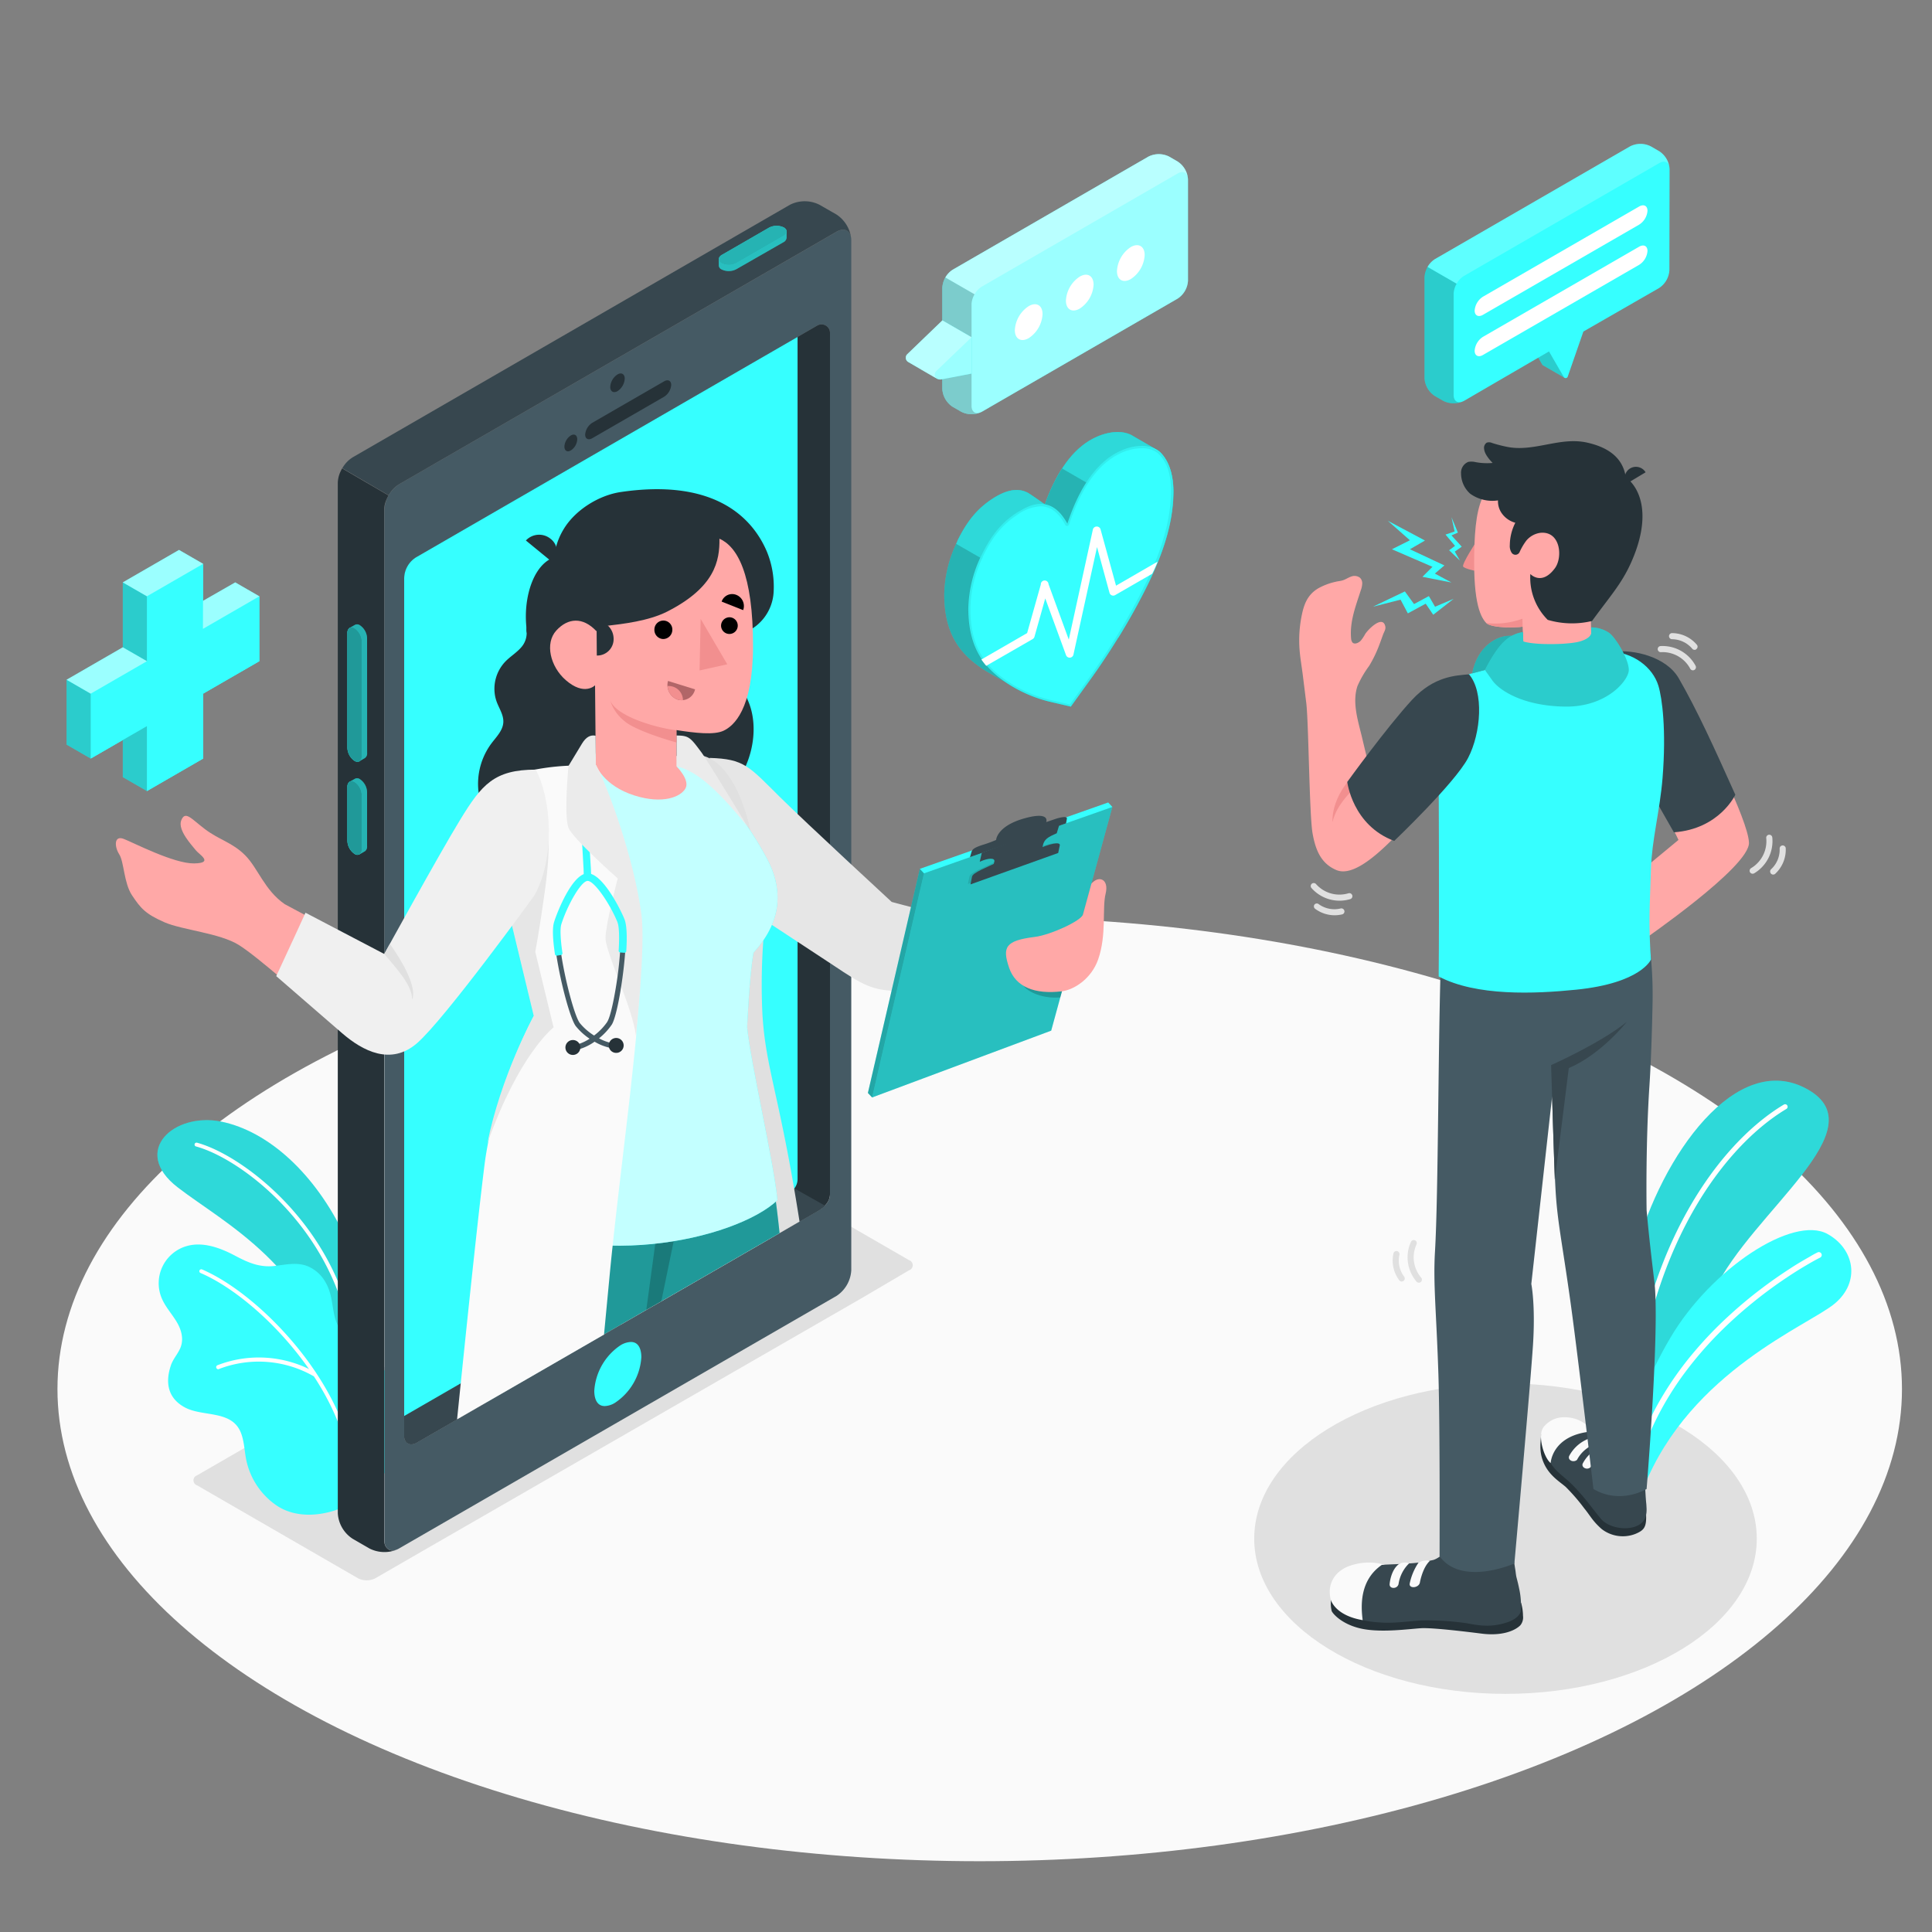 <svg xmlns="http://www.w3.org/2000/svg" viewBox="0 0 500 500"><rect x="0" y="0" width="500" height="500" fill="#808080" stroke="none"/><g id="freepik--Floor--inject-5"><ellipse id="freepik--floor--inject-5" cx="253.55" cy="359.49" rx="238.68" ry="122.19" style="fill:#fafafa"></ellipse></g><g id="freepik--Shadows--inject-5"><ellipse id="freepik--Shadow--inject-5" cx="389.62" cy="398.2" rx="65.03" ry="40.17" style="fill:#e0e0e0"></ellipse><path id="freepik--shadow--inject-5" d="M235.25,326.12l-41.67-24.05a4.9,4.9,0,0,0-4.47,0L51,381.82a1.36,1.36,0,0,0,0,2.58l41.66,24.06a5,5,0,0,0,4.47,0l12.31-7.11L222.93,336l12.33-7.25A1.38,1.38,0,0,0,235.25,326.12Z" style="fill:#e0e0e0"></path></g><g id="freepik--Plants--inject-5"><g id="freepik--plants--inject-5"><path d="M422.57,383.26l-6.44-3.42s.63-31.44,7.15-55.79c6.68-24.93,26.12-52.47,44.49-42.15s-14.28,31.53-24.1,52S422.57,383.26,422.57,383.26Z" style="fill:#36FFFF"></path><path d="M422.57,383.26l-6.44-3.42s.63-31.44,7.15-55.79c6.68-24.93,26.12-52.47,44.49-42.15s-14.28,31.53-24.1,52S422.57,383.26,422.57,383.26Z" style="opacity:0.15"></path><path d="M421.72,375.8h0a.65.65,0,0,1-.63-.67c1.38-48.79,22.71-78.58,40.56-89.26a.65.65,0,0,1,.67,1.12c-17.57,10.51-38.56,39.91-39.93,88.17A.65.65,0,0,1,421.72,375.8Z" style="fill:#fff"></path><path d="M425.48,384.76l-5.75-2.95s.71-15.44,12.54-35.56c10.5-17.87,31.78-31.87,40.72-26.88,6.94,3.86,8.54,12.32,1.89,17.95S437.53,354.76,425.48,384.76Z" style="fill:#36FFFF"></path><path d="M423.17,379.83c1,.2,1.35-2.27,1.55-2.9.38-1.18.78-2.34,1.22-3.5a69.71,69.71,0,0,1,2.93-6.62A79.49,79.49,0,0,1,436.22,355a95.07,95.07,0,0,1,8.51-9.86,111.82,111.82,0,0,1,8.7-7.88c2.54-2.08,5.18-4.05,7.89-5.9,2-1.36,4-2.66,6.09-3.88,1.09-.64,2.18-1.27,3.31-1.85l.32-.16a.75.75,0,0,0-.66-1.35c-.7.34-1.37.72-2,1.1-1.76,1-3.48,2-5.17,3.12q-3.76,2.43-7.34,5.14-4.44,3.36-8.53,7.13a100.37,100.37,0,0,0-8.76,9.1,85.87,85.87,0,0,0-8,11.05,73.71,73.71,0,0,0-6.3,13q-.47,1.31-.9,2.61a7.68,7.68,0,0,0-.75,2.76.83.83,0,0,0,.51.7Z" style="fill:#fff"></path></g><g id="freepik--plants--inject-5"><path d="M96.84,355.84S97,336.23,89.29,320s-19.77-27.21-32-29.72-23.51,7.59-11.31,17,34.61,20.3,41.77,50.78Z" style="fill:#36FFFF"></path><path d="M96.84,355.84S97,336.23,89.29,320s-19.77-27.21-32-29.72-23.51,7.59-11.31,17,34.61,20.3,41.77,50.78Z" style="opacity:0.15"></path><path d="M91.74,352.45a.5.5,0,0,1-.5-.47c-1.88-31.39-27.74-51.8-40.52-55.28a.5.5,0,0,1-.35-.61.51.51,0,0,1,.62-.36c13,3.55,39.34,24.3,41.25,56.19a.52.52,0,0,1-.47.53Z" style="fill:#fff"></path><path d="M98.42,382.76a24.09,24.09,0,0,0,4-22.5A18.62,18.62,0,0,0,99,354c-1.23-1.45-3-2.2-4.44-3.41-3.1-2.57-6.7-5.3-7.82-9.38-.9-3.25-.71-6.33-2.51-9.38a9.46,9.46,0,0,0-4.78-4.2c-2.65-1-5.57-.34-8.37,0-4,.45-7-.93-10.46-2.77-3.81-2-8.26-3.58-12.39-2.35a10,10,0,0,0-6.4,13.41c.92,2.24,2.62,4.06,3.87,6.14s1.91,4.46,1,6.73c-.7,1.68-2,3-2.52,4.71C42.7,358,43.53,362,48,364.32c4.67,2.39,12,.59,14.34,6.46.88,2.23.91,4.7,1.39,7.05a19,19,0,0,0,7.69,11.68c5.37,3.73,12.66,2.82,18.23.22A24.52,24.52,0,0,0,98.42,382.76Z" style="fill:#36FFFF"></path><path d="M56.32,354.36a.51.51,0,0,0,.32-.05A28.61,28.61,0,0,1,81,356.07a.54.54,0,0,0,.73-.22.53.53,0,0,0-.21-.73,29.67,29.67,0,0,0-25.29-1.78.54.54,0,0,0,.14,1Z" style="fill:#fff"></path><path d="M91.24,382.93a.5.5,0,0,1-.51-.48c-.93-22.6-23.62-46.5-38.83-53a.5.5,0,0,1-.27-.66.51.51,0,0,1,.67-.26c15.45,6.62,38.49,30.92,39.44,53.9a.51.51,0,0,1-.49.53Z" style="fill:#fff"></path></g></g><g id="freepik--Device--inject-5"><g id="freepik--Mobile--inject-5"><path d="M216.48,60,103.3,125.32A8.47,8.47,0,0,0,99.47,132V398.53c0,2.44,1.72,3.43,3.83,2.2l113.18-65.34a8.51,8.51,0,0,0,3.83-6.64V62.18C220.31,59.74,218.59,58.74,216.48,60ZM214.8,309c0,2.09-1.47,3.42-3.28,4.46L107.88,373.32c-1.8,1-3.28.2-3.28-1.9V149.77h0a6.52,6.52,0,0,1,3.27-5.65L211.51,84.25a2.19,2.19,0,0,1,3.29,1.89h0Z" style="fill:#455a64"></path><path d="M214.8,309c0,2.09-1.47,3.42-3.28,4.46L107.88,373.32c-1.8,1-3.28.2-3.28-1.9V149.77h0a6.52,6.52,0,0,1,3.27-5.65L211.51,84.25a2.19,2.19,0,0,1,3.29,1.89h0Z" style="fill:#263238"></path><path d="M107.88,373.32l103.64-59.84a9.4,9.4,0,0,0,2-1.45L104.6,250.69V371.42C104.6,373.52,106.08,374.36,107.88,373.32Z" style="fill:#37474f"></path><path d="M206.41,305.11V87.2l-98.54,56.92a6.52,6.52,0,0,0-3.27,5.65V366.46l98.53-56.89C204.94,308.53,206.41,307.2,206.41,305.11Z" style="fill:#36FFFF"></path><path d="M102.82,401a8.57,8.57,0,0,1-7.18-.24l-4.38-2.53a8.44,8.44,0,0,1-3.84-6.63V125a7.34,7.34,0,0,1,.66-2.86c.14-.31.29-.61.46-.92a0,0,0,0,0,0,0l12,7h0a11.13,11.13,0,0,0-.66,1.4,7.08,7.08,0,0,0-.47,2.37V398.53C99.47,400.78,100.93,401.8,102.82,401Z" style="fill:#263238"></path><path d="M163.27,347.3h0c2.45,0,2.71,2.75,2.71,3.93a15.31,15.31,0,0,1-6.83,11.82,5.43,5.43,0,0,1-2.64.84c-2.45,0-2.71-2.75-2.71-3.93a15.36,15.36,0,0,1,6.82-11.83,5.58,5.58,0,0,1,2.65-.83" style="fill:#36FFFF"></path><path d="M159.81,96.91c1-.6,1.87-.12,1.87,1.08a4.15,4.15,0,0,1-1.87,3.24c-1,.59-1.88.11-1.88-1.08A4.11,4.11,0,0,1,159.81,96.91Z" style="fill:#263238"></path><path d="M147.73,112.7c.92-.53,1.66-.1,1.66,1a3.65,3.65,0,0,1-1.66,2.87c-.92.53-1.66.1-1.66-1A3.67,3.67,0,0,1,147.73,112.7Z" style="fill:#263238"></path><path d="M153.28,109.42l18.59-10.73c1-.59,1.84-.17,1.84.93a4,4,0,0,1-1.84,3.06l-18.59,10.73c-1,.59-1.84.17-1.84-.93A4,4,0,0,1,153.28,109.42Z" style="fill:#263238"></path><path d="M220.27,61.57c-.28-2-1.87-2.71-3.78-1.6l-113.2,65.35a7.69,7.69,0,0,0-2.7,2.86l-12-7a7.81,7.81,0,0,1,2.71-2.84L204.43,53a8.47,8.47,0,0,1,7.66,0l4.4,2.52A8.62,8.62,0,0,1,220.27,61.57Z" style="fill:#37474f"></path><g id="freepik--device--inject-5"><g id="freepik--mobile--inject-5"><path d="M190.58,69.66a4.21,4.21,0,0,1-3.83.07,1.21,1.21,0,0,1-.73-1c0-.28,0-1.32,0-1.61a1.46,1.46,0,0,1,.86-1.15l12.13-7a4.26,4.26,0,0,1,3.84-.07,1.24,1.24,0,0,1,.72,1c0,.29,0,1.37,0,1.65a1.47,1.47,0,0,1-.86,1.16Z" style="fill:#36FFFF"></path><path d="M190.58,69.66a4.21,4.21,0,0,1-3.83.07,1.21,1.21,0,0,1-.73-1c0-.28,0-1.32,0-1.61a1.46,1.46,0,0,1,.86-1.15l12.13-7a4.26,4.26,0,0,1,3.84-.07,1.24,1.24,0,0,1,.72,1c0,.29,0,1.37,0,1.65a1.47,1.47,0,0,1-.86,1.16Z" style="opacity:0.25"></path><path d="M190.58,68.07l12.13-7c1.1-.64,1.15-1.63.13-2.22a4.26,4.26,0,0,0-3.84.07l-12.13,7c-1.09.63-1.15,1.62-.12,2.21A4.24,4.24,0,0,0,190.58,68.07Z" style="fill:#36FFFF"></path><path d="M190.58,68.07l12.13-7c1.1-.64,1.15-1.63.13-2.22a4.26,4.26,0,0,0-3.84.07l-12.13,7c-1.09.63-1.15,1.62-.12,2.21A4.24,4.24,0,0,0,190.58,68.07Z" style="opacity:0.3"></path></g></g><g id="freepik--device--inject-5"><g id="freepik--mobile--inject-5"><path d="M95,165.17a4.22,4.22,0,0,0-1.86-3.35,1.22,1.22,0,0,0-1.27-.11c-.23.14-1.15.65-1.39.8a1.46,1.46,0,0,0-.57,1.32v29.72a4.24,4.24,0,0,0,1.85,3.35A1.27,1.27,0,0,0,93,197c.26-.13,1.19-.67,1.44-.82a1.46,1.46,0,0,0,.57-1.32Z" style="fill:#36FFFF"></path><path d="M95,165.17a4.22,4.22,0,0,0-1.86-3.35,1.22,1.22,0,0,0-1.27-.11c-.23.14-1.15.65-1.39.8a1.46,1.46,0,0,0-.57,1.32v29.72a4.24,4.24,0,0,0,1.85,3.35A1.27,1.27,0,0,0,93,197c.26-.13,1.19-.67,1.44-.82a1.46,1.46,0,0,0,.57-1.32Z" style="opacity:0.3"></path><path d="M93.62,166v29.72c0,1.26-.83,1.8-1.86,1.21a4.24,4.24,0,0,1-1.85-3.35V163.83c0-1.27.83-1.81,1.85-1.22A4.24,4.24,0,0,1,93.62,166Z" style="fill:#36FFFF"></path><path d="M93.62,166v29.72c0,1.26-.83,1.8-1.86,1.21a4.24,4.24,0,0,1-1.85-3.35V163.83c0-1.27.83-1.81,1.85-1.22A4.24,4.24,0,0,1,93.62,166Z" style="opacity:0.4"></path><path d="M95,205a4.22,4.22,0,0,0-1.86-3.35,1.22,1.22,0,0,0-1.27-.11c-.23.14-1.15.65-1.39.8a1.46,1.46,0,0,0-.57,1.32v14A4.24,4.24,0,0,0,91.76,221a1.22,1.22,0,0,0,1.23.13c.26-.13,1.19-.67,1.44-.82A1.45,1.45,0,0,0,95,219Z" style="fill:#36FFFF"></path><path d="M95,205a4.22,4.22,0,0,0-1.86-3.35,1.22,1.22,0,0,0-1.27-.11c-.23.14-1.15.65-1.39.8a1.46,1.46,0,0,0-.57,1.32v14A4.24,4.24,0,0,0,91.76,221a1.22,1.22,0,0,0,1.23.13c.26-.13,1.19-.67,1.44-.82A1.45,1.45,0,0,0,95,219Z" style="opacity:0.3"></path><path d="M93.62,205.75v14c0,1.26-.83,1.81-1.86,1.21a4.24,4.24,0,0,1-1.85-3.35v-14c0-1.26.83-1.81,1.85-1.22A4.26,4.26,0,0,1,93.62,205.75Z" style="fill:#36FFFF"></path><path d="M93.62,205.75v14c0,1.26-.83,1.81-1.86,1.21a4.24,4.24,0,0,1-1.85-3.35v-14c0-1.26.83-1.81,1.85-1.22A4.26,4.26,0,0,1,93.62,205.75Z" style="opacity:0.4"></path></g></g></g><g id="freepik--Doctor--inject-5"><path d="M128.14,180.19a10.5,10.5,0,0,0,.4,1.43c.65,1.76,1.82,3.42,1.72,5.3-.11,2.12-1.78,3.76-3.06,5.45a17.58,17.58,0,0,0-2.66,15.8,34.78,34.78,0,0,0,5.06,9l4.83,6.85a16.46,16.46,0,0,0,5.46,4.61,31.34,31.34,0,0,0,13.54,4,36,36,0,0,0,22.16-5.81c6.95-4.6,3.89-16.4,11-20.71,8.6-5.2,12.7-23.26,2.16-30.8,0,0,1.7-11.06-1.42-13.88a19.36,19.36,0,0,0-11-4.46c-5.58-.58-11.17.51-16.74.49a131.19,131.19,0,0,0-17.15,1.07c-2,.27-4.82,1-5.9,2.95a4.38,4.38,0,0,0-.24,2.41,5.57,5.57,0,0,1-1.3,3.51c-1.24,1.5-3,2.51-4.32,3.92A10.22,10.22,0,0,0,128.14,180.19Z" style="fill:#263238"></path><path d="M183.64,196.15c9,.25,10.17,2.17,18.23,10.15,6.7,6.63,28.9,27.12,28.9,27.12l26.6,7.08-6.28,16.23s-6-.25-18-.26c-7.37,0-9.93-1.65-17.35-6.6-3.78-2.53-25.11-16.49-25.11-16.49Z" style="fill:#e6e6e6"></path><polygon points="286.8 207.68 238.05 224.86 224.61 282.86 225.7 284.02 272.05 266.73 287.88 208.84 286.8 207.68" style="fill:#36FFFF"></polygon><polygon points="239.13 226.02 225.7 284.02 224.61 282.86 238.05 224.86 239.13 226.02" style="opacity:0.35"></polygon><polygon points="287.88 208.84 239.13 226.02 225.7 284.02 272.05 266.73 287.88 208.84" style="opacity:0.25"></polygon><g style="opacity:0.2"><path d="M264.8,254.93c.45,1.14,4.19,3.65,9.6,3.2l.91-3.34Z"></path></g><g style="opacity:0.1"><path d="M273.2,220.72l.4-1.95c.22-1.07-2.64-.51-6.39,1.26l-8.8,2.66c-3.75,1.77-7.29,3.09-7.52,4.16l-.4,1.94Z"></path></g><path d="M276.1,211.92c.14-.67-1-.53-2.53-.12l-2.81.95s1.15-2.82-5.5-1c-7.31,2-7.47,5.63-7.47,5.63a31.44,31.44,0,0,1-3.51,1.28c-2.43.79-2.69,1.26-2.89,1.94l-.36,1.23,24.85-8.74S276,212.59,276.1,211.92Z" style="fill:#37474f"></path><path d="M273.48,215.65c-2.3,1-3.25,1.55-3.6,3.21-.39,1.89-.47,2.68-.47,2.68l-12.94,5.1s.7-2.79.87-3.72-1.54-.93-3.78.1l.53-2.32,20.13-7.47Z" style="fill:#37474f"></path><path d="M273.86,220.75s.19-.87.41-1.95-2.64-.51-6.39,1.26l-8.8,2.66c-3.75,1.77-7.3,3.09-7.52,4.16l-.4,2Z" style="fill:#37474f"></path><path d="M282.46,228.68s-1.73,6.36-2.19,8-8.44,5.29-12.43,5.79c-7.64.95-8.51,2.6-6.68,8,1.7,5,6.67,6.9,13.57,6.09,3.24-.38,7.71-3.25,9.47-8.26,2.24-6.4,1-13.23,1.93-17S284.4,226.45,282.46,228.68Z" style="fill:#ffa8a7"></path><path d="M206.92,316.14l-5.17,3-2.17,1.25-28.44,16.41L167.26,339l-6.55,3.78,2-20.41,3.82-39.52,0-.41.18-1.77,5-51.67,2.19-22.61.77-8.11.26-2.62.14,0a13.21,13.21,0,0,1,7.08,0,9.39,9.39,0,0,1,1.5.6c3,1.49,5,4.39,6.66,7.44a23.29,23.29,0,0,1,1.1,2.29,51.09,51.09,0,0,1,2.84,9.18h0c1.31,5.8,3,11.73,3.67,21.08a37.4,37.4,0,0,1-.38,7.2s0,0,0,0a160,160,0,0,0-.23,18.94C198.15,276.69,201.75,283.17,206.92,316.14Z" style="fill:#e0e0e0"></path><path d="M199.58,320.37l-28.44,16.41L167.26,339l-6.55,3.78-4.51,2.6-27.38,15.8c.29-11,.42-22.93.16-34.2-.08-3.77-.11-7.62.05-11.56.52-13.68,3.12-28.35,12.44-43.79l.43-.78C143,277.38,153,281.62,162,282.62l1,.09c1.13.11,2.3.16,3.51.16h.76c7.61-.07,16.62-1.86,27-5.37,1,5.8,2,13.41,3.07,22.31q.72,6,1.46,12.79h0C199,315.13,199.31,317.72,199.58,320.37Z" style="fill:#ffa8a7"></path><path d="M201.75,319.12l-2.17,1.25-28.44,16.41L167.26,339l-6.55,3.78-4.51,2.6-27.38,15.8-3,1.73c.15-11.84.25-23.44.24-30.72,0-6.77.15-12.79.52-18.13.73-10.54,2.25-18.47,4.79-24.47a129,129,0,0,1,10.54-18.85s2.5,8.44,21.2,9.77h.12q1.65.12,3.48.15l1.42,0c23.28,0,25.85-5.87,25.85-5.87A244.28,244.28,0,0,1,199.37,301q.74,4.68,1.43,10C201.14,313.6,201.46,316.3,201.75,319.12Z" style="fill:#36FFFF"></path><path d="M201.75,319.12l-2.17,1.25-28.44,16.41L167.26,339l-6.55,3.78-4.51,2.6-27.38,15.8-3,1.73c.15-11.84.25-23.44.24-30.72,0-6.77.15-12.79.52-18.13.73-10.54,2.25-18.47,4.79-24.47a129,129,0,0,1,10.54-18.85s2.5,8.44,21.2,9.77h.12q1.65.12,3.48.15l1.42,0c23.28,0,25.85-5.87,25.85-5.87A244.28,244.28,0,0,1,199.37,301q.74,4.68,1.43,10C201.14,313.6,201.46,316.3,201.75,319.12Z" style="opacity:0.4"></path><path d="M188.4,305.85s-2.6,8.26-13.54,12.89l-.52,2.53-3.2,15.51L167.26,339l2.32-17.11,1-7.44A29.15,29.15,0,0,0,188.4,305.85Z" style="opacity:0.2"></path><path d="M155.13,198.05l-11,1.16c-7.28,1.78-10.57,5-11.32,11.43-.35,3-2.16,11,.38,21,2.3,9.08,8.44,31.3,8.44,31.3S127.5,281.38,124.94,313c25.86,16.88,65.53,7.81,76.26-2.39-.9-9.66-7.07-36.17-7.84-44.78,0,0,.57-13.45,1.64-19.28,8.18-8.93,7.14-17.47,3.47-24.36-6.78-12.72-17-23.9-20.31-23.89Z" style="fill:#36FFFF"></path><path d="M155.13,198.05l-11,1.16c-7.28,1.78-10.57,5-11.32,11.43-.35,3-2.16,11,.38,21,2.3,9.08,8.44,31.3,8.44,31.3S127.5,281.38,124.94,313c25.86,16.88,65.53,7.81,76.26-2.39-.9-9.66-7.07-36.17-7.84-44.78,0,0,.57-13.45,1.64-19.28,8.18-8.93,7.14-17.47,3.47-24.36-6.78-12.72-17-23.9-20.31-23.89Z" style="fill:#fff;opacity:0.7"></path><path d="M164.66,266.9c0,.2,0,.38,0,.53l0,.26a1.62,1.62,0,0,1,0,.25v0c-.38,4-.83,8.25-1.31,12.58,0,0,0,0,0,.06-.07.7-.15,1.4-.23,2.11-1.47,13.05-3.22,27-4.57,39.7-.33,3.08-.63,6.08-.9,9-.42,4.37-.87,9.16-1.33,14l-27.38,15.8-3,1.73-7.65,4.41c1.54-15.15,5.13-50.25,7.13-66.09.23-1.79.53-3.58.87-5.36l.27-1.3.12-.53c.13-.6.26-1.18.4-1.77s.27-1.09.4-1.62c.31-1.21.64-2.4,1-3.56.17-.56.33-1.12.51-1.67s.33-1.1.51-1.64c.36-1.08.71-2.14,1.08-3.17a.14.14,0,0,1,0-.06c.17-.49.35-1,.53-1.46.24-.68.49-1.34.74-2l.3-.79c.15-.36.28-.71.42-1.06.49-1.23,1-2.4,1.45-3.49.1-.24.21-.48.31-.71s.26-.57.38-.85c.3-.7.6-1.35.89-2,.12-.28.25-.55.37-.81s.29-.6.42-.88l.19-.4.2-.39a.37.37,0,0,1,.07-.14,1.36,1.36,0,0,1,.1-.21.84.84,0,0,0,.06-.14,3.61,3.61,0,0,0,.22-.44l.67-1.3c0-.07.07-.12.09-.18l.26-.48v0l-8.32-34.5-4.14-17.14,0-.28h0c.19-1.52,1.46-8.69,8.78-10.87a61,61,0,0,1,12.63-1.88c1.64-.1,3.12-.14,4.33-.17l1.91,0h1.15a.31.31,0,0,1,0,.07c.06.15.23.6.49,1.3l0,0a1.74,1.74,0,0,0,.12.34.43.43,0,0,1,0,.05c1.8,4.94,6.85,19.32,9.36,31.81.44,2.16.8,4.27,1.06,6.27C166.37,244.08,165.82,254.54,164.66,266.9Z" style="fill:#fafafa"></path><path d="M138.52,246.31s1-4.93,2.47-15.58c1.71-12.28,1.1-18.35-.75-22.23l-10.43,19.89,8.32,34.5v0s-8.55,15.66-12,33h0c8.18-23.11,17.13-30,17.13-30Z" style="fill:#e6e6e6"></path><path d="M175.06,190.35c3.24,0,3.62.54,6.41,4.28,1.66,2.23,12.17,19.58,12.17,19.58s-8.36-11-14.67-14.34a14.09,14.09,0,0,0-3.9-1.56Z" style="fill:#ebebeb"></path><path d="M151.1,227.22c0-1-.1-3.16-.27-5.88C150,208,149.6,196,154.1,195l.39,1.84c-3.28.71-2.2,17.88-1.79,24.34.18,2.78.32,5,.27,6.08Z" style="fill:#36FFFF"></path><path d="M136.1,139.88l7,5.73a4.25,4.25,0,0,0-.59-6.15A4.68,4.68,0,0,0,136.1,139.88Z" style="fill:#263238"></path><path d="M154.38,191.2c0-4.39-10.23-11-15.51-20.23s-2.64-24.41,4.6-26.74c.06,0,.26-1.95.29-2.09a17.22,17.22,0,0,1,2-5c2.95-5.08,9.2-9,15-9.82,22.93-3.34,33.47,5.57,37.68,15.37a23.87,23.87,0,0,1,1.78,10.42,12,12,0,0,1-9.28,11.15Z" style="fill:#263238"></path><path d="M186.19,139.41c4.49,2,8.76,8.83,8.69,28.05-.06,16.3-5.06,20.42-7.58,21.63s-7.45.59-12.24-.14v9.36s3.59,3.53,2.33,5.75-5.91,4.1-13.14,1.83c-8.19-2.57-10.06-8-10.06-8L154,177.35s-2.75,2.89-7.6-1.35c-4-3.51-5.44-9.52-2.43-12.82s6.87-3.56,10.35.13l2.5-1.32c4.46-.52,11-1.27,15.82-3.7C185,152,186.28,145.18,186.19,139.41Z" style="fill:#ffa8a7"></path><path d="M154.39,160.65l.06,9a4.24,4.24,0,0,0,4.35-4.38A4.67,4.67,0,0,0,154.39,160.65Z" style="fill:#263238"></path><path d="M186.61,161.93a2.16,2.16,0,1,0,2.24-2.18A2.19,2.19,0,0,0,186.61,161.93Z"></path><path d="M169.36,162.89a2.36,2.36,0,0,0,2.23,2.49A2.39,2.39,0,0,0,174,163a2.32,2.32,0,1,0-4.64-.15Z"></path><path d="M192.33,157.9l-5.57-2.21a2.88,2.88,0,0,1,3.86-1.71A3.1,3.1,0,0,1,192.33,157.9Z"></path><polygon points="181.33 160.17 181.05 173.51 188.22 171.92 181.33 160.17" style="fill:#f28f8f"></polygon><path d="M172.88,176.23l7,2.17a3.56,3.56,0,0,1-4.46,2.68A4,4,0,0,1,172.88,176.23Z" style="fill:#b16668"></path><path d="M176.75,181.2a3.69,3.69,0,0,0-3.69-3.66,2.85,2.85,0,0,0-.29,0,3.9,3.9,0,0,0,2.63,3.51A3.29,3.29,0,0,0,176.75,181.2Z" style="fill:#f28f8f"></path><path d="M175.06,189c-5.05-.6-15.46-3.5-17.15-7.73a11.12,11.12,0,0,0,3.73,5.37c3.14,2.7,13.42,5.51,13.42,5.51Z" style="fill:#f28f8f"></path><path d="M154.14,190.4c-1.32-.27-2.49.31-3.57,2.13s-3.45,5.7-3.45,5.7-1.23,12.79,0,16c1.06,2.76,12.75,13.11,12.75,13.11s-3.05,11.49-3.16,15.26,7,18.08,7.86,25.4c0,0,2.53-23,1.44-31.29-1.88-14.37-8.62-32.93-11.8-38.83Z" style="fill:#ebebeb"></path><path d="M161.29,238a40,40,0,0,0-2.75-5.37h0c-1.66-2.75-3.71-5.39-5.56-6.07a2.56,2.56,0,0,0-.88-.18H152a2.42,2.42,0,0,0-.88.22c-1.46.65-3,2.64-4.25,4.93a40.85,40.85,0,0,0-3.15,7.22c-.48,1.55-.27,4.84.3,8.6,1.12,7.3,3.61,16.42,5,18.22a16,16,0,0,0,3.57,3.25,11.83,11.83,0,0,1-2.65,1.31,4.79,4.79,0,0,1-1.65.29l0,1.31h.16a6,6,0,0,0,1.75-.29,13.47,13.47,0,0,0,3.67-1.85,13.49,13.49,0,0,0,3.81,1.54,5.61,5.61,0,0,0,1.93.12l-.16-1.3a5.19,5.19,0,0,1-1.67-.13,12,12,0,0,1-2.76-1.1,16.39,16.39,0,0,0,3.3-3.54c.78-1.19,1.74-5.29,2.46-10,.44-2.81.8-5.83,1-8.58C162,242.76,161.9,239.47,161.29,238Zm-4.13,26.46a15.22,15.22,0,0,1-3.41,3.53,15,15,0,0,1-3.7-3.23c-1.3-1.69-3.7-10.59-4.78-17.61-.55-3.55-.75-6.62-.31-8a38,38,0,0,1,3.22-7.28c1.38-2.38,2.85-4.13,3.87-4.17h0c1.21,0,3.17,2.19,5,5,.37.55.72,1.15,1.06,1.75a37.35,37.35,0,0,1,2,4c.55,1.36.61,4.43.36,8-.14,2-.36,4.09-.64,6.17C159.07,258.05,158,263.14,157.16,264.43Z" style="fill:#455a64"></path><path d="M161.4,270.48a1.93,1.93,0,1,1-2-1.85A1.93,1.93,0,0,1,161.4,270.48Z" style="fill:#263238"></path><path d="M150.19,271a1.93,1.93,0,1,1-2-1.84A1.92,1.92,0,0,1,150.19,271Z" style="fill:#263238"></path><path d="M161.62,246.58l-1.11-.08a.44.44,0,0,1-.4-.46c.23-3.67.11-6.37-.34-7.45-1.94-4.74-6-10.68-7.71-10.61s-5.25,6.34-6.79,11.22c-.35,1.12-.24,3.82.29,7.46a.43.43,0,0,1-.35.49l-1.1.17a.44.44,0,0,1-.49-.38c-.61-4.08-.68-6.88-.22-8.33.82-2.62,4.69-12.43,8.58-12.59s8.58,9.28,9.62,11.83c.57,1.4.74,4.2.48,8.31A.45.45,0,0,1,161.62,246.58Z" style="fill:#36FFFF"></path><path d="M137.64,199.91c-7.32-.12-10.7,2.35-15.34,8.56-3.68,4.93-18,31.57-22.75,39.35L73.69,234c-5.23-3.61-6.92-9.31-10.23-12.64s-6.74-4-10.38-6.75-5.12-4.89-6.17-2.32,3,6.73,3.77,7.76,4.83,3.32-.44,3.4S34.54,218.07,32,217.1s-2.39,2.06-1.14,4,1.19,7.42,3.3,10.59c2.23,3.36,3.45,4.82,8.42,7,4.62,2,14.32,2.8,19.23,5.87s17.08,13.89,24.48,20.38c9.41,8.25,15.9,9.76,21.14,4.81,5.09-5.33,10.25-11.58,12.77-14.75,6.79-8.55,17.53-28,17.53-28S142.38,217,137.64,199.91Z" style="fill:#ffa8a7"></path><path d="M138.65,199.18c-10.78,0-14,3.9-19.52,12.91s-19.68,34.8-19.68,34.8L79.06,236.21s-3.67,8.08-7.57,16.41c0,0,11.54,10,17,14.73s12.7,8.44,19.41,2.65c7.17-6.18,30.42-38.29,30.42-38.29C143.84,221.69,142.61,206.5,138.65,199.18Z" style="fill:#f0f0f0"></path><path d="M99.45,246.89c3.33,3.92,7.36,8.33,7.18,11.8,0,0,2.28-3.08-5.73-14.43Z" style="fill:#e0e0e0"></path></g></g><g id="freepik--Icons--inject-5"><polygon points="60.88 150.72 52.54 155.5 52.57 145.92 46.33 142.32 31.78 150.72 31.78 167.52 17.23 175.92 17.23 192.72 23.47 196.32 31.78 191.52 31.78 201.13 38.02 204.73 52.57 196.32 52.57 179.52 67.12 171.12 67.12 154.32 60.88 150.72" style="fill:#36FFFF"></polygon><polygon points="23.47 179.52 23.47 196.32 38.02 187.92 38.02 204.73 52.57 196.32 52.57 179.52 67.12 171.12 67.12 154.32 52.52 162.75 52.57 145.92 38.02 154.32 38.02 171.12 23.47 179.52" style="fill:#36FFFF"></polygon><g style="opacity:0.2"><polygon points="23.47 196.32 17.23 192.72 17.23 175.92 23.47 179.52 23.47 196.32"></polygon><polygon points="38.02 154.32 31.78 150.72 31.78 167.52 38.02 171.12 38.02 154.32"></polygon><polygon points="38.02 204.73 31.78 201.13 31.78 191.52 38.02 187.92 38.02 204.73"></polygon></g><g style="opacity:0.5"><polygon points="38.02 171.12 31.78 167.52 17.23 175.92 23.47 179.52 38.02 171.12" style="fill:#fff"></polygon><polygon points="52.57 145.92 46.33 142.32 31.78 150.72 38.02 154.32 52.57 145.92" style="fill:#fff"></polygon><polygon points="67.12 154.32 60.88 150.72 52.54 155.5 52.52 162.75 67.12 154.32" style="fill:#fff"></polygon></g><g id="freepik--Heart--inject-5"><path d="M300.2,117h0l0,0a5.72,5.72,0,0,0-.85-.61c-1.06-.63-5.86-3.39-6.11-3.54-2.54-1.62-6.56-1.26-10.14.55-5.13,2.59-9.4,8.06-12.66,17.17,0,0-3.3-2.37-4.37-3-2.65-1.45-5.75-.75-9.24,1.52-3.93,2.56-6.61,5.88-9.06,10.9l0,.09h0a32.51,32.51,0,0,0-3.4,13.7c0,10.53,4.31,15.55,9.92,19.32,1.6,1.08,5.83,3.35,6.25,3.63a35.42,35.42,0,0,0,11.07,4.84l5.53,1.29,5.53-7.67a180.36,180.36,0,0,0,11.07-17.62c5.61-10.25,10-20.29,9.92-30.78C303.58,122.3,302.29,119,300.2,117Z" style="fill:#36FFFF"></path><path d="M300.2,117h0l0,0a5.72,5.72,0,0,0-.85-.61c-1.06-.63-5.86-3.39-6.11-3.54-2.54-1.62-6.56-1.26-10.14.55-5.13,2.59-9.4,8.06-12.66,17.17,0,0-3.3-2.37-4.37-3-2.65-1.45-5.75-.75-9.24,1.52-3.93,2.56-6.61,5.88-9.06,10.9l0,.09h0a32.51,32.51,0,0,0-3.4,13.7c0,10.53,4.31,15.55,9.92,19.32,1.6,1.08,5.83,3.35,6.25,3.63a35.42,35.42,0,0,0,11.07,4.84l5.53,1.29,5.53-7.67a180.36,180.36,0,0,0,11.07-17.62c5.61-10.25,10-20.29,9.92-30.78C303.58,122.3,302.29,119,300.2,117Z" style="opacity:0.3"></path><path d="M300.2,117h0l0,0a5.72,5.72,0,0,0-.85-.61c-1.06-.63-5.86-3.39-6.11-3.54-2.54-1.62-6.56-1.26-10.14.55-5.13,2.59-9.4,8.06-12.66,17.17,0,0-3.3-2.37-4.37-3-2.65-1.45-5.75-.75-9.24,1.52-3.93,2.56-6.61,5.88-9.06,10.9l0,.09h0c-.11.22-.2.44-.3.66l42,24.22c1.49-2.42,2.94-4.87,4.32-7.39,5.61-10.25,10-20.29,9.92-30.78C303.58,122.3,302.29,119,300.2,117Z" style="fill:#36FFFF"></path><path d="M300.2,117h0l0,0a5.72,5.72,0,0,0-.85-.61c-1.06-.63-5.86-3.39-6.11-3.54-2.54-1.62-6.56-1.26-10.14.55-5.13,2.59-9.4,8.06-12.66,17.17,0,0-3.3-2.37-4.37-3-2.65-1.45-5.75-.75-9.24,1.52-3.93,2.56-6.61,5.88-9.06,10.9l0,.09h0c-.11.22-.2.44-.3.66l42,24.22c1.49-2.42,2.94-4.87,4.32-7.39,5.61-10.25,10-20.29,9.92-30.78C303.58,122.3,302.29,119,300.2,117Z" style="opacity:0.15"></path><path d="M270.41,130.53h0l5.62,7.33,9.06-10.72-10.24-5.91A46,46,0,0,0,270.41,130.53Z" style="fill:#36FFFF"></path><path d="M270.41,130.53h0l5.62,7.33,9.06-10.72-10.24-5.91A46,46,0,0,0,270.41,130.53Z" style="opacity:0.3"></path><path d="M300.2,117h0l0,0c-2.45-2.19-6.91-2-10.85,0-5.37,2.72-9.81,8.59-13.13,18.53-3.32-6.1-7.76-6.29-13.13-2.8-3.94,2.56-6.62,5.88-9.06,10.9l-.05.09h0a32.69,32.69,0,0,0-3.39,13.71c0,10.53,4.32,15.55,9.92,19.32a35.42,35.42,0,0,0,11.07,4.84l5.53,1.29,5.53-7.67a180.36,180.36,0,0,0,11.07-17.62c5.61-10.25,10-20.29,9.92-30.78C303.58,122.3,302.29,119,300.2,117Z" style="fill:#36FFFF"></path><g style="opacity:0.07"><path d="M295.48,116a6.43,6.43,0,0,1,4.27,1.37.31.31,0,0,0,.09.11c2.06,1.88,3.21,5.22,3.22,9.38,0,10.95-5,21.58-9.85,30.52a178.18,178.18,0,0,1-11,17.56l-5.31,7.39-5.17-1.21a35.07,35.07,0,0,1-10.91-4.76c-5-3.4-9.72-8-9.68-18.88A32.27,32.27,0,0,1,254.43,144l0-.09c2.46-5.05,5.11-8.24,8.87-10.68a11.3,11.3,0,0,1,6-2.2c2.54,0,4.63,1.57,6.39,4.8a.51.51,0,0,0,.47.28h.05a.54.54,0,0,0,.46-.36c3.17-9.49,7.38-15.45,12.86-18.22a13.43,13.43,0,0,1,5.92-1.53m0-.53a13.92,13.92,0,0,0-6.16,1.58c-5.37,2.72-9.81,8.59-13.13,18.53-1.92-3.54-4.22-5.09-6.86-5.09a11.89,11.89,0,0,0-6.27,2.29c-3.94,2.56-6.62,5.88-9.06,10.9l-.05.09a32.69,32.69,0,0,0-3.39,13.71c0,10.53,4.32,15.55,9.92,19.32a35.42,35.42,0,0,0,11.07,4.84l5.53,1.29,5.53-7.67a180.36,180.36,0,0,0,11.07-17.62c5.61-10.25,10-20.29,9.92-30.78,0-4.51-1.31-7.86-3.4-9.78h0l0,0a6.93,6.93,0,0,0-4.69-1.55Z"></path></g><path d="M299.59,145.35l-10.76,6.22-4-14.55a1,1,0,0,0-1-.75,1,1,0,0,0-1,.8l-6.23,28.46-5.24-14.34a1,1,0,0,0-2,.08l-3.54,12.57-11.84,6.84a18.57,18.57,0,0,0,1.26,1.63l12-6.91a1.05,1.05,0,0,0,.48-.61l2.79-9.92,5.37,14.66a1,1,0,0,0,1,.67,1,1,0,0,0,.93-.8l6.1-27.82,3.22,11.81a1,1,0,0,0,1.49.61l9.56-5.51C298.73,147.44,299.17,146.4,299.59,145.35Z" style="fill:#fff"></path></g></g><g id="freepik--Character--inject-5"><g id="freepik--character--inject-5"><path d="M344.75,412.79a7.83,7.83,0,0,0-.1,4.17c.4.84,2.9,3.6,8,4.6s12.11,0,15.13-.18,12.5,1,15.51,1.38c4.74.64,8.38-.4,10.15-2.11a3.2,3.2,0,0,0,.71-2.5,12.36,12.36,0,0,0-.5-3.37Z" style="fill:#263238"></path><path d="M392.87,409.82c.09.39.18.79.26,1.19a19.86,19.86,0,0,1,.43,6.14c-.61,1.5-2.28,2.33-3.63,2.75-3.57,1.14-6.28,1-10.23.21a72.42,72.42,0,0,0-12-.74c-3.11.21-7.39.81-10.5.52a24.76,24.76,0,0,1-7.73-1.58c-2.07-.88-4.19-2-4.7-4.16-.61-4.5,1.28-6.48,3.41-7.74s5.16-1.16,8.4-1.37c2.93-.2,5.07-.2,7.68-.4a37.91,37.91,0,0,0,6.7-.93c2-.62,4-3.13,4.82-3.22,0,0,13.05-.1,14.29,0,1.44.12,1.88,4.58,2.06,5.55.14.76.17,1.58.37,2.31C392.63,408.84,392.75,409.33,392.87,409.82Z" style="fill:#37474f"></path><path d="M352.66,419.29c-.41-3.24-1-10.26,5-14.32l.75,0a14.84,14.84,0,0,0-8.25,0c-4.77,1.27-6.89,5.13-5.7,9.21C344.48,414.14,345.54,418.09,352.66,419.29Z" style="fill:#fafafa"></path><path d="M370.07,403.94c-1.93,1.71-2.6,5.6-2.6,5.6-.25,1.46-2.89,1.68-2.64.27a15.2,15.2,0,0,1,2.29-5.42A4.55,4.55,0,0,1,370.07,403.94Z" style="fill:#fafafa"></path><path d="M364.66,404.61a9.37,9.37,0,0,0-2.71,5.3c-.27,1.4-2.47,1.38-2.31,0,0,0,.25-3.45,2.31-5.06A2.94,2.94,0,0,1,364.66,404.61Z" style="fill:#fafafa"></path><path d="M390.47,391s-.35,8.39-.81,11.14c-.28,1.64-2.43,3.36-7.78,3.18-3.76-.13-6.72.18-6.57-2.76l.33-8.57Z" style="fill:#ffa8a7"></path><path d="M398.86,371.18c-.19,2.29-.5,4.36.44,6.88,1.34,3.62,4.18,5.28,5.85,6.7a48.59,48.59,0,0,1,4.85,5.6c1.64,2,2.07,3.19,4.53,5.37a8.94,8.94,0,0,0,8.74,1.23c2.13-.91,2.87-1.63,2.74-4.9s-10.55-4.38-10.55-4.38Z" style="fill:#263238"></path><path d="M424.66,382.32c.89.32,1.11,1.93,1.25,5.13.1,2.42,1.17,6-2.34,7.49-2.83,1.23-7.35.41-9.26-1.87-2.38-2.85-4-5.36-7.4-8.83-3-3-6-4-7.33-10.05-.85-3.88-.18-5.48,2.56-6.59,3.77-1.53,9.68,3.46,12.64,4.25C417.32,372.52,423.77,382,424.66,382.32Z" style="fill:#37474f"></path><path d="M414.78,371.85l-.5-.17a9.67,9.67,0,0,0-8.16,5.09c-.5,1.05,1,1.87,2,1.05,2.1-4,6.42-4.86,8.15-5.05A4.16,4.16,0,0,0,414.78,371.85Z" style="fill:#fafafa"></path><path d="M417.21,373.67a9.6,9.6,0,0,0-7.58,5.05c-.5,1,1.05,1.87,2,1a9.9,9.9,0,0,1,6.8-4.83C418,374.49,417.6,374.06,417.21,373.67Z" style="fill:#fafafa"></path><path d="M425.17,376.54l-.51,6.75s-4.29,3.13-10.44.26c-.18-.37-.7-6.41-.7-6.41Z" style="fill:#ffa8a7"></path><path d="M401.31,378.64s.29-7.17,10.48-8.16l.59.31a8.73,8.73,0,0,0-5-3.68c-3.38-.87-6.06,0-7.84,2.14S399.55,377.25,401.31,378.64Z" style="fill:#fafafa"></path><path d="M428.14,331.58c-1.46-11.81-2-18.39-2-18.39s-.29-16.63.72-32c.44-6.74.67-14.2.81-21a107.52,107.52,0,0,0-1.78-22.34s-52.29-10.4-52.94,8.78c-.79,23-.69,62.31-1.58,77.32-.49,8.43.36,15.42.89,31.8.43,13.58.3,47,.3,47,5.76,7.91,19.36,1.88,19.36,1.88s4.2-46.93,4.82-56.63c.66-10.43-.44-15.71-.44-15.71l5.39-48.59s.41,15.59.87,24,1.69,13.58,3.88,29.27c1.9,13.62,5.94,48.38,5.94,48.38,7,4.14,13.76,0,13.76,0S429.6,343.39,428.14,331.58Z" style="fill:#455a64"></path><path d="M421,264.47s-6.55,8.36-15,11.95c0,0-3.66,29.39-3.63,28.81l-.95-29.58S414,270.09,421,264.47Z" style="fill:#37474f"></path><path d="M420.82,170c5.63-1.26,12,2.76,16.24,11.73,4.1,8.58,15.3,30.25,15.57,36.32.29,6.29-27.69,25.37-27,25,.22-.11-4.83-14.43-4.83-14.43l13.59-11.25L427,202.15Z" style="fill:#ffa8a7"></path><path d="M417.86,168.65c4.74-.58,13.33,1.21,16.61,6.91,4.76,8.25,9.1,17.79,14.63,30.12,0,0-4.1,8.88-15.9,9.72L426.13,203Z" style="fill:#37474f"></path><polygon points="394 161.22 394.82 178.72 412.16 177.79 411.63 157.46 394 161.22" style="fill:#ffa8a7"></polygon><path d="M429.19,177.46c-1.46-4.77-6.5-8.7-12.87-8.89-1.42,0-4.4,0-4.4,0-.72,2.95-9.75,4-17.47,2.23-2.33.62-12,3-14,3.6-5.55,1.84-7.26,7.5-8.12,25.6,0,0,.17,35.68,0,52.71,9.76,5.15,24.84,4.51,35.57,3.42,16.86-1.7,19.37-7.81,19.37-7.81-.71-9.93-.28-13.67,0-23.47.21-7.37,2.33-15.16,3-23.51C431.26,188.93,430.18,180.74,429.19,177.46Z" style="fill:#36FFFF"></path><g id="freepik--Scarf--inject-5"><path d="M391.29,164.54c-4-.28-9,2.91-10.29,9.74l3.26-.87Z" style="fill:#36FFFF"></path><path d="M391.29,164.54c-4-.28-9,2.91-10.29,9.74l3.26-.87Z" style="opacity:0.3"></path><path d="M394.22,166c3,1,11.75.86,14.68,0s2.9-2.16,2.9-2.16v-1.47a8.27,8.27,0,0,1,4.73,1.47c1.87,1.52,5.09,7,5,9.63s-5.71,9.57-16.55,9.4-16.93-4.18-18.8-6.82l-1.88-2.65s2.57-5.28,5.1-7.5a8.52,8.52,0,0,1,4.75-2.32Z" style="fill:#36FFFF"></path><path d="M394.22,166c3,1,11.75.86,14.68,0s2.9-2.16,2.9-2.16v-1.47a8.27,8.27,0,0,1,4.73,1.47c1.87,1.52,5.09,7,5,9.63s-5.71,9.57-16.55,9.4-16.93-4.18-18.8-6.82l-1.88-2.65s2.57-5.28,5.1-7.5a8.52,8.52,0,0,1,4.75-2.32Z" style="opacity:0.2"></path></g><path d="M382.33,139.76s-4.13,6.27-3.66,6.88,3.51,1.18,3.51,1.18Z" style="fill:#f28f8f"></path><path d="M393.81,122.4c-8.36,1.77-11.7,4.22-12.22,18.51-.5,13.9,1.25,18.48,3.07,20.35,1.23,1.26,8.08,1.49,11.53.53,4.32-1.19,14.09-4.65,18.66-11.63,5.38-8.22,6.79-19.36,1-23.93C407.78,119.8,397.22,121.68,393.81,122.4Z" style="fill:#ffa8a7"></path><path d="M384.66,161.25c1,1,5.79,1.38,9.39.94l-.05-2.07A20.37,20.37,0,0,1,384.66,161.25Z" style="fill:#f28f8f"></path><path d="M380.48,127.77a9.83,9.83,0,0,0,7.2,1.73,5.39,5.39,0,0,0,.86,3.17,6.34,6.34,0,0,0,3.62,2.62,13,13,0,0,0-1.42,5.79,3.15,3.15,0,0,0,.39,1.82,1.18,1.18,0,0,0,2.13,0,15.25,15.25,0,0,1,1.76-3,5.74,5.74,0,0,1,3.58-2c5.25-.57,5.91,6.3,3.81,9.15-3.44,4.66-6.36,1.5-6.36,1.5a15.44,15.44,0,0,0,4.5,11.87,22.21,22.21,0,0,0,11.47.29c4.66-6.41,7.59-9.53,10.08-15.06,5.26-11.71,2.72-19.06-1.35-22.16-.8-5.39-5.05-7.81-9.9-8.92-7.24-1.67-14,2.63-21.18,1a35.13,35.13,0,0,1-3.49-.92,1.93,1.93,0,0,0-1.41-.09,1.58,1.58,0,0,0-.68,1.6c.09,1.38,1.49,2.91,2.2,3.65a15.85,15.85,0,0,1-4.69-.27,4.4,4.4,0,0,0-1.62,0,3,3,0,0,0-1.86,3A7.07,7.07,0,0,0,380.48,127.77Z" style="fill:#263238"></path><path d="M420.88,125.23l5-3a2.91,2.91,0,0,0-5,3Z" style="fill:#263238"></path><path d="M355.72,204q-1.7-6.68-3.28-13.38c-1-4.11-2.54-8.87-1.13-13.07a26.53,26.53,0,0,1,3-5.18,31.75,31.75,0,0,0,2.6-5.34c.35-.9.67-1.82,1-2.73s.8-1.43.58-2.3c-.73-2.85-4.41.89-5.16,2.06a11.45,11.45,0,0,1-1.16,1.74c-.48.51-1.65,1.15-2.21.4a2,2,0,0,1-.3-1c-.38-4.39,1.2-8.32,2.51-12.42a5.75,5.75,0,0,0,.37-1.68,2,2,0,0,0-.57-1.57,2.33,2.33,0,0,0-2.32-.3c-.74.25-1.38.72-2.12.95s-1.29.23-1.94.4a16.58,16.58,0,0,0-4.41,1.67c-2.4,1.41-3.46,3.47-4.09,6.09a32.17,32.17,0,0,0-.76,9.83c.17,2.19.56,4.35.83,6.51l.9,7.23c.61,4.82.79,28.9,1.62,33.69s2.43,8,6.22,9.59c5.5,2.24,14.39-7.88,19.44-13.12Z" style="fill:#ffa8a7"></path><path d="M353.71,201.27c-3.54,2.65-7.95,7.06-8.84,11.48,0,0-.88-7.95,8.84-15Z" style="fill:#f28f8f"></path><path d="M380.17,174.51c-3.4.32-9,.44-14.7,6.57-6.61,7.16-16.8,21.28-16.8,21.28s1.33,11.24,12.15,15.27c0,0,15.73-15,19.11-21.46S384.07,179,380.17,174.51Z" style="fill:#37474f"></path><g id="freepik--Pain--inject-5"><polygon points="375.64 150.75 371.34 148.44 373.81 146.33 364.88 142.15 368.78 139.89 359.16 134.77 364.88 139.82 360.23 142.15 370.72 146.69 368.13 149.28 375.64 150.75" style="fill:#36FFFF"></polygon><polygon points="377.83 145.08 375.03 142.4 376.56 141.27 374.1 138.35 376.46 137.55 375.64 133.85 377.3 137.84 375.64 138.56 378.3 141.48 376.5 142.76 377.83 145.08" style="fill:#36FFFF"></polygon><polygon points="376.2 154.98 370.92 159.1 368.97 156.23 364.35 158.74 362.46 155.19 355.31 157.02 363.58 153.06 365.95 156.33 369.79 154.27 371.39 157.02 376.2 154.98" style="fill:#36FFFF"></polygon></g><path d="M339.49,228.71h0a.79.79,0,0,1,1.11.1,8.1,8.1,0,0,0,8.35,2.38.79.79,0,1,1,.46,1.51,9.67,9.67,0,0,1-10-2.88A.78.78,0,0,1,339.49,228.71Z" style="fill:#e0e0e0"></path><path d="M340.29,234a.78.78,0,0,1,1,0A6.89,6.89,0,0,0,347,235.1a.8.8,0,0,1,.93.63.78.78,0,0,1-.62.92,8.44,8.44,0,0,1-7-1.49.78.78,0,0,1-.08-1.11A.3.3,0,0,1,340.29,234Z" style="fill:#e0e0e0"></path><path d="M438.48,173.39h0a.78.78,0,0,1-1.06-.35,8.13,8.13,0,0,0-7.57-4.26.79.79,0,0,1-.09-1.58,9.7,9.7,0,0,1,9.07,5.13A.8.8,0,0,1,438.48,173.39Z" style="fill:#e0e0e0"></path><path d="M438.92,168.09a.78.78,0,0,1-1-.24,6.92,6.92,0,0,0-5.22-2.42.79.79,0,0,1,.06-1.58,8.45,8.45,0,0,1,6.44,3.08A.78.78,0,0,1,439,168Z" style="fill:#e0e0e0"></path><path d="M452.9,225.73v0a.79.79,0,0,1,.31-1.07,8.11,8.11,0,0,0,3.89-7.76.78.78,0,0,1,.7-.87.79.79,0,0,1,.87.7A9.71,9.71,0,0,1,454,226,.79.79,0,0,1,452.9,225.73Z" style="fill:#e0e0e0"></path><path d="M458.21,225.92a.8.8,0,0,1,.19-1,6.87,6.87,0,0,0,2.17-5.33.79.79,0,0,1,1.58,0,8.52,8.52,0,0,1-2.76,6.58.79.79,0,0,1-1.11-.13Z" style="fill:#e0e0e0"></path><path d="M366.22,321h0a.8.8,0,0,1,.36,1.06,8.09,8.09,0,0,0,1.22,8.59.8.8,0,0,1-.09,1.12.79.79,0,0,1-1.11-.08,9.7,9.7,0,0,1-1.44-10.33A.8.8,0,0,1,366.22,321Z" style="fill:#e0e0e0"></path><path d="M361.74,323.85a.79.79,0,0,1,.42.94,6.88,6.88,0,0,0,1.25,5.62.8.8,0,0,1-.19,1.1.79.79,0,0,1-1.1-.19,8.49,8.49,0,0,1-1.48-7,.79.79,0,0,1,1-.52Z" style="fill:#e0e0e0"></path></g></g><g id="freepik--speech-bubbles--inject-5"><g id="freepik--speech-bubble--inject-5"><g id="freepik--speech-bubble--inject-5"><path d="M307.45,46.45a5.91,5.91,0,0,0-2.69-4.65l-2.18-1.27a6,6,0,0,0-5.37,0L246.56,69.8a5.93,5.93,0,0,0-2.69,4.65v26.19a5.94,5.94,0,0,0,2.69,4.65l2.19,1.26a5.91,5.91,0,0,0,5.37,0l50.64-29.26a5.91,5.91,0,0,0,2.69-4.65Z" style="fill:#36FFFF"></path><path d="M307.45,46.45a5.91,5.91,0,0,0-2.69-4.65l-2.18-1.27a6,6,0,0,0-5.37,0L246.56,69.8a5.93,5.93,0,0,0-2.69,4.65v26.19a5.94,5.94,0,0,0,2.69,4.65l2.19,1.26a5.91,5.91,0,0,0,5.37,0l50.64-29.26a5.91,5.91,0,0,0,2.69-4.65Z" style="fill:#fff;opacity:0.5"></path><path d="M243.87,100.64a5.94,5.94,0,0,0,2.69,4.65l2.19,1.26a6,6,0,0,0,4.91.22c-1.27.48-2.23-.23-2.23-1.77V78.81a5.48,5.48,0,0,1,.79-2.65l-7.56-4.36a5.45,5.45,0,0,0-.79,2.65Z" style="opacity:0.2"></path><path d="M307.36,45.69c-.31-1.14-1.35-1.51-2.59-.79L254.12,74.16a5.35,5.35,0,0,0-1.9,2l-7.55-4.36a5.4,5.4,0,0,1,1.89-2L297.2,40.54a5.91,5.91,0,0,1,5.37,0l2.2,1.26A5.94,5.94,0,0,1,307.36,45.69Z" style="fill:#fff;opacity:0.3"></path><path d="M251.44,87.28h0l-7.55-4.36-9.1,8.76a1.28,1.28,0,0,0,.25,2L242.47,98a1.88,1.88,0,0,0,1,.21l8-1.53v-9.4Z" style="fill:#36FFFF"></path><path d="M251.44,87.28h0l-7.55-4.36-9.1,8.76a1.28,1.28,0,0,0,.25,2L242.47,98a1.88,1.88,0,0,0,1,.21l8-1.53v-9.4Z" style="fill:#fff;opacity:0.5"></path><path d="M242.47,98l-4-2.29L238,95.4l-2.14-1.24L235.6,94l-.57-.33a1.28,1.28,0,0,1-.25-2l9.1-8.76,7.56,4.37L242.34,96A1.27,1.27,0,0,0,242.47,98Z" style="fill:#fff;opacity:0.3"></path></g><path d="M266.23,79.23a7.92,7.92,0,0,0-3.59,6.21c0,2.28,1.61,3.21,3.59,2.07a7.91,7.91,0,0,0,3.58-6.21C269.81,79,268.21,78.09,266.23,79.23Z" style="fill:#fff"></path><path d="M279.44,71.59a7.91,7.91,0,0,0-3.58,6.21c0,2.28,1.6,3.21,3.58,2.06a7.91,7.91,0,0,0,3.58-6.2C283,71.37,281.42,70.44,279.44,71.59Z" style="fill:#fff"></path><path d="M292.65,63.94a7.94,7.94,0,0,0-3.58,6.21c0,2.29,1.6,3.21,3.58,2.07A7.92,7.92,0,0,0,296.24,66C296.24,63.73,294.63,62.8,292.65,63.94Z" style="fill:#fff"></path></g><g id="freepik--speech-bubble--inject-5"><g id="freepik--speech-bubble--inject-5"><path d="M404.94,97.79,401.31,91l2.92-8.43V77.38l-8.94,5.16V87.7l3.84,6.66a.63.63,0,0,0,.26.23h0Z" style="fill:#36FFFF"></path><path d="M404.94,97.79,401.31,91l2.92-8.43V77.38l-8.94,5.16V87.7l3.84,6.66a.63.63,0,0,0,.26.23h0Z" style="opacity:0.2"></path><path d="M432.09,43.78a5.91,5.91,0,0,0-2.68-4.64l-2.18-1.26a5.89,5.89,0,0,0-5.36,0L371.34,67.07a6,6,0,0,0-2.68,4.65V97.85a5.91,5.91,0,0,0,2.68,4.64l2.18,1.26a6,6,0,0,0,5.36,0l22-12.8,3.84,6.64a.56.56,0,0,0,1-.1l4.06-11.69,19.58-11.25a5.91,5.91,0,0,0,2.68-4.64Z" style="fill:#36FFFF"></path><path d="M383.8,76.78l40.4-23.33c1.2-.69,2.17-.2,2.17,1.1a4.64,4.64,0,0,1-2.17,3.59L383.8,81.47c-1.19.69-2.16.2-2.16-1.1A4.65,4.65,0,0,1,383.8,76.78Z" style="fill:#fff"></path><path d="M383.8,87.17l40.4-23.32c1.2-.69,2.17-.2,2.17,1.09a4.64,4.64,0,0,1-2.17,3.6L383.8,91.86c-1.19.7-2.16.2-2.16-1.09A4.65,4.65,0,0,1,383.8,87.17Z" style="fill:#fff"></path><path d="M368.66,97.85a5.91,5.91,0,0,0,2.68,4.64l2.18,1.26a6,6,0,0,0,4.9.22c-1.26.47-2.22-.24-2.22-1.77V76.07a5.5,5.5,0,0,1,.78-2.64l-7.54-4.36a5.54,5.54,0,0,0-.78,2.65Z" style="opacity:0.2"></path></g><path d="M432,43c-.31-1.14-1.35-1.5-2.59-.79l-50.53,29.2a5.29,5.29,0,0,0-1.89,2l-7.54-4.35a5.45,5.45,0,0,1,1.89-2l50.52-29.2a6,6,0,0,1,5.37,0l2.18,1.26A5.89,5.89,0,0,1,432,43Z" style="fill:#fff;opacity:0.2"></path></g></g></svg>